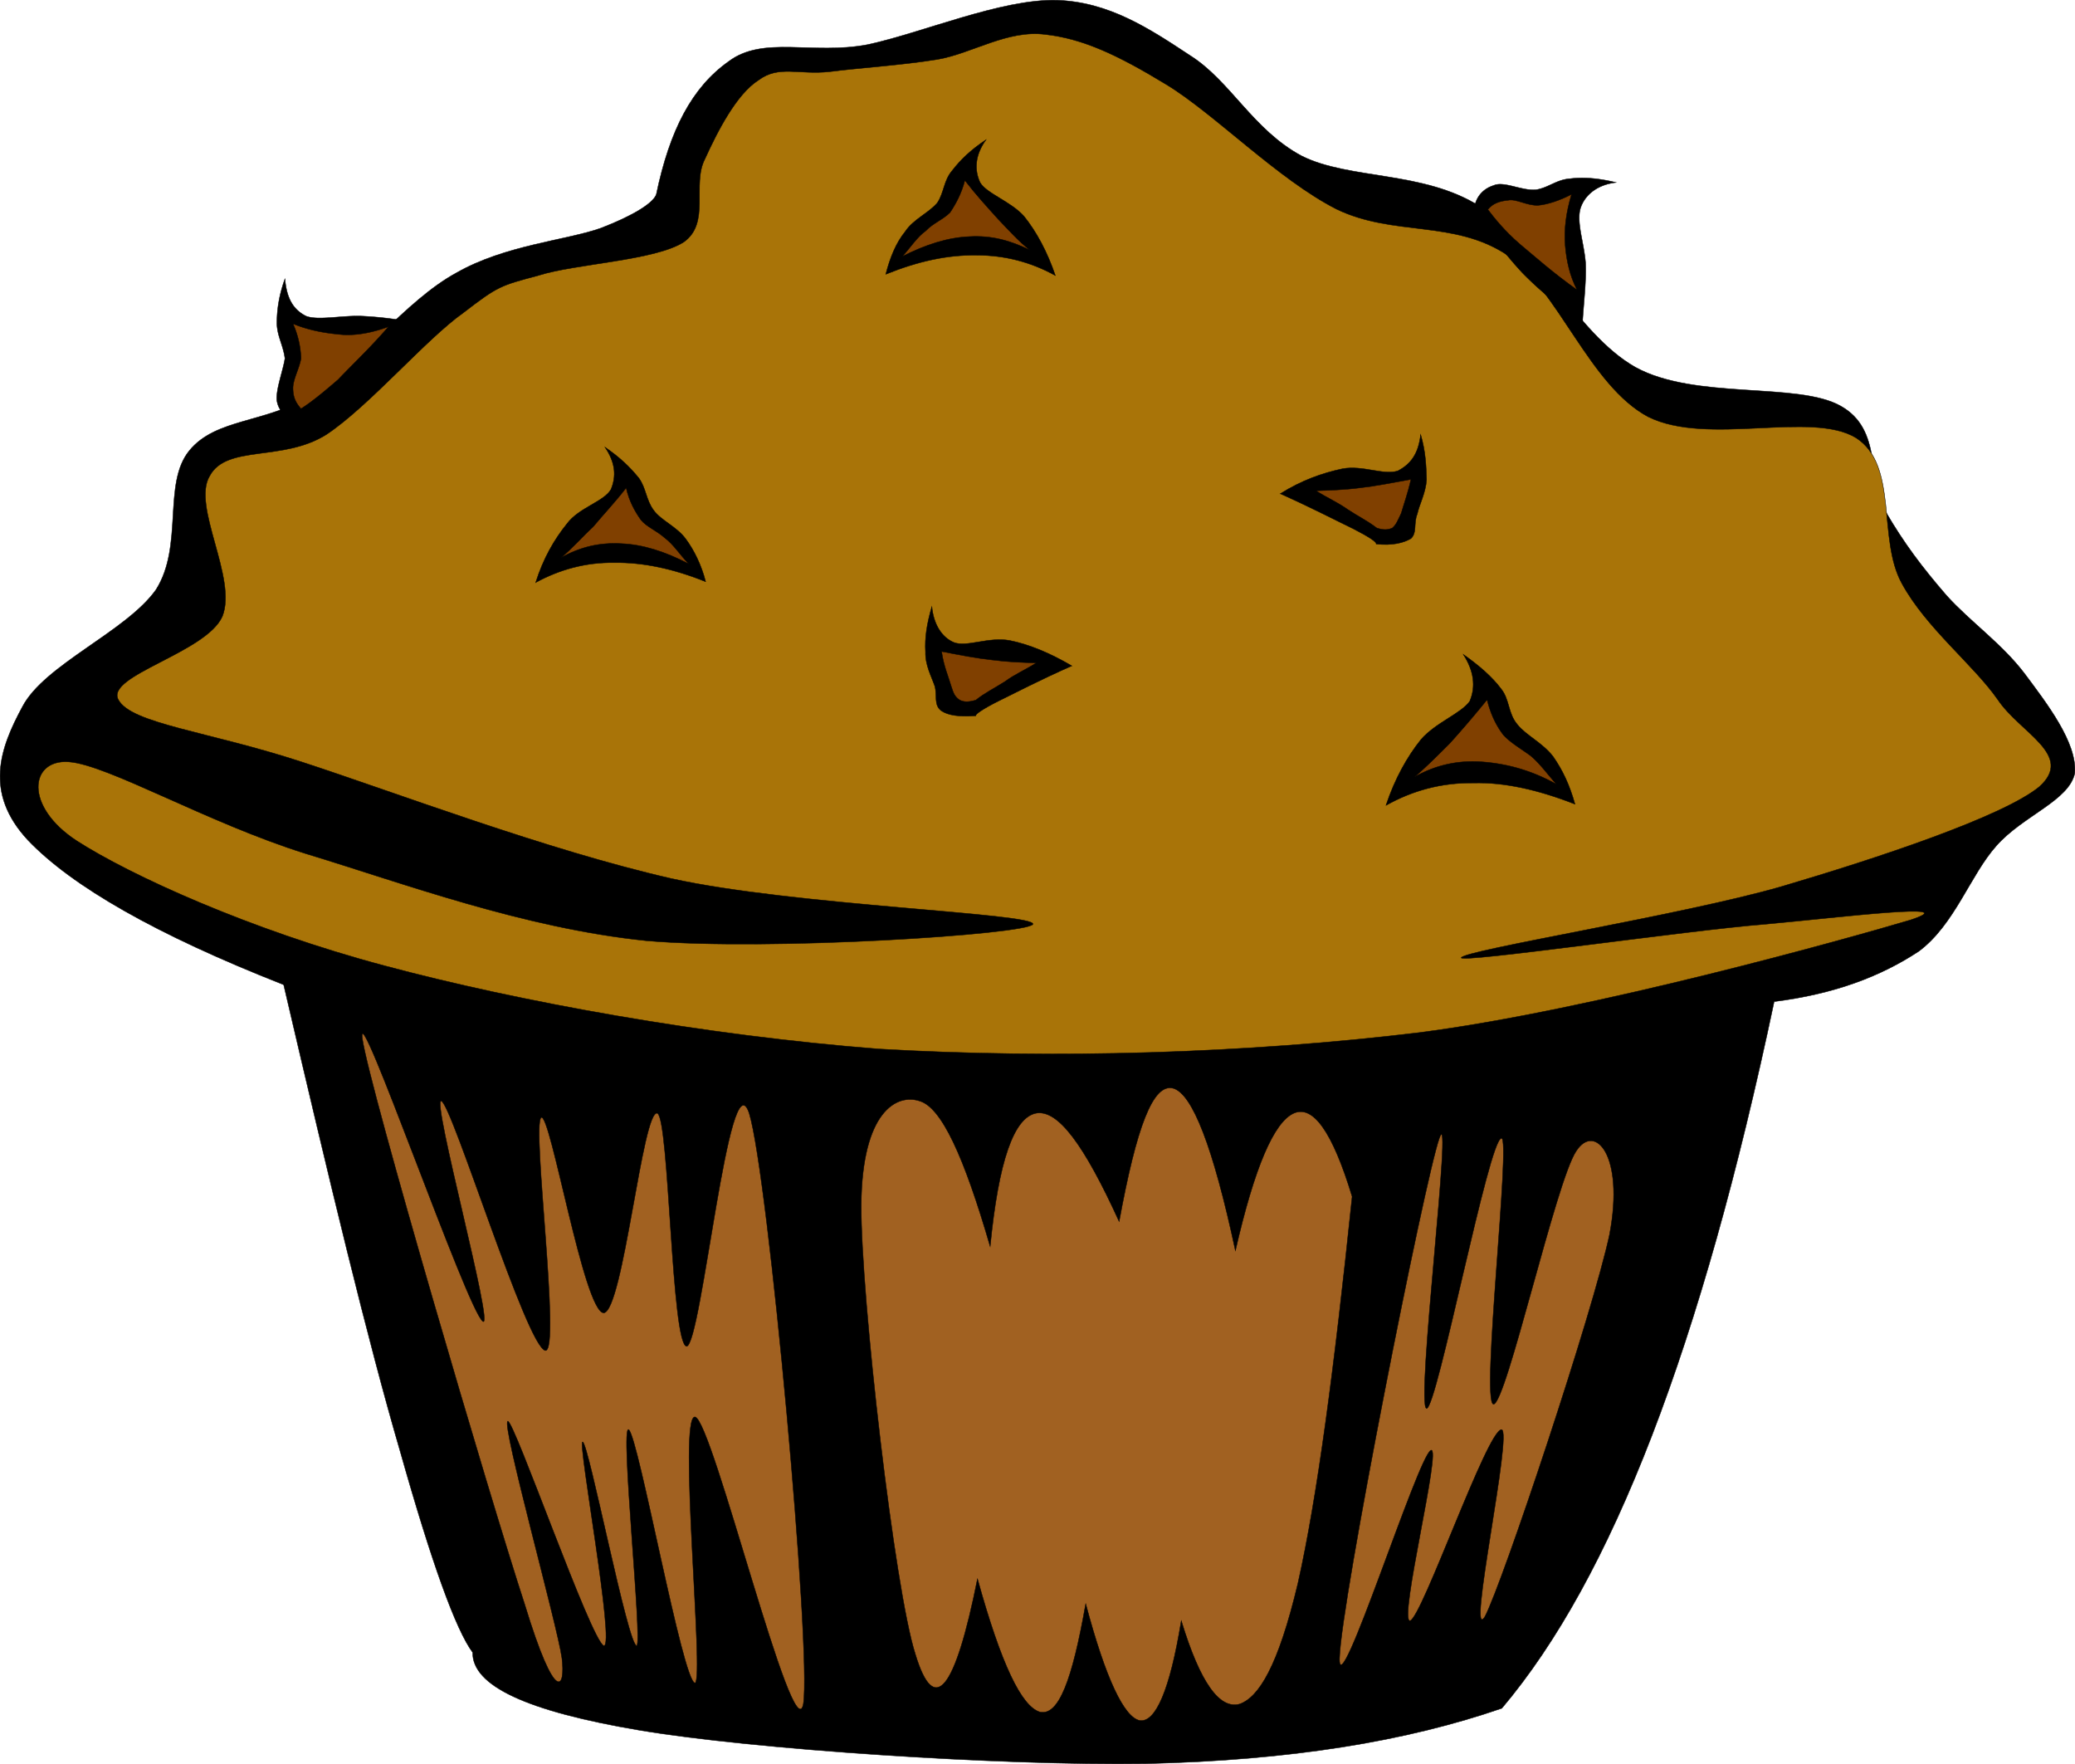 <svg xmlns="http://www.w3.org/2000/svg" viewBox="0 0 176.665 150.154" overflow="visible"><g stroke-miterlimit="10" stroke="#000" stroke-width=".036" clip-rule="evenodd" fill-rule="evenodd"><path d="M55.867 16.578c-.288.72-1.908 1.764-4.716 2.844-2.952 1.044-8.172 1.44-12.312 3.816-4.248 2.304-8.496 7.848-12.312 10.404-3.924 2.412-8.136 1.944-10.404 4.716-2.304 2.808-.468 8.1-2.844 11.844-2.52 3.564-9.504 6.372-11.376 9.972-1.908 3.528-3.276 7.308.468 11.34 3.744 3.924 10.872 8.027 21.78 12.313 3.996 17.135 7.128 30.168 9.936 39.779 2.664 9.432 4.716 15.121 6.156 17.064-.036 2.844 4.608 5.004 14.22 6.623 9.648 1.621 30.636 3.025 43.092 2.844 12.348-.287 22.176-1.906 30.313-4.715 4.68-5.545 8.891-13.141 12.779-23.221 3.889-10.115 7.309-22.283 10.404-36.936 5.111-.648 9.035-2.123 12.313-4.283 3.059-2.27 4.391-6.517 6.623-9.001 2.268-2.556 6.156-3.816 6.66-6.156.217-2.592-2.377-5.94-4.283-8.496-1.945-2.556-4.609-4.392-6.625-6.624-2.088-2.412-3.637-4.464-5.184-7.128-1.621-2.736-.252-6.984-3.816-9-3.637-2.088-12.385-.504-17.496-3.312-5.148-2.916-8.604-10.728-13.283-13.716-4.789-3.024-11.088-2.232-15.156-4.284-4.141-2.232-6.049-6.372-9.469-8.532C97.843 2.429 94.423.161 89.96.017c-4.748-.106-11.408 2.774-16.088 3.781-4.716.9-8.892-.792-11.844 1.44-3.096 2.197-5.004 5.797-6.156 11.341z"/><path d="M70.627 6.102c-2.628.288-4.32-.576-6.048.72-1.872 1.188-3.492 4.356-4.572 6.732-1.116 2.16.504 5.436-1.8 7.056-2.484 1.584-9.252 1.836-12.384 2.844-3.24.864-3.42.9-6.372 3.168-3.168 2.232-8.028 7.956-11.664 10.368-3.708 2.34-8.496.828-9.936 3.528-1.548 2.556 2.376 8.712 1.08 11.952-1.368 3.096-9.972 5.04-8.856 7.092 1.08 2.052 7.668 2.7 15.588 5.292 7.956 2.592 20.916 7.524 31.5 9.936 10.404 2.304 31.032 2.953 30.78 3.888-.504.863-22.536 2.305-32.904 1.404-10.512-1.08-20.7-4.896-29.016-7.417-8.388-2.628-16.884-7.596-20.196-7.812-3.276-.216-3.816 3.78.72 6.732 4.536 2.916 14.688 7.561 26.172 10.62 11.412 3.061 27.252 5.941 42.12 7.092 14.796.865 31.212.396 46.044-1.402 14.76-1.908 36.684-8.064 41.76-9.576 4.824-1.584-6.012-.217-12.385.359-6.479.504-26.063 3.348-25.848 2.844.324-.648 18.9-3.637 27.252-6.048 8.172-2.412 18.828-5.94 21.961-8.496 3.023-2.7-1.621-4.572-3.529-7.416-2.051-2.952-6.119-6.12-8.172-9.9-2.088-3.78-.287-10.044-3.887-12.384-3.816-2.34-12.637.72-17.713-1.8-5.004-2.664-7.668-10.872-12.023-13.788-4.537-2.988-9.648-1.548-14.508-3.888-4.969-2.52-10.404-8.136-14.508-10.62-4.141-2.52-7.094-3.888-10.261-4.248-3.24-.432-6.264 1.62-9.216 2.124-3.13.504-6.694.72-9.178 1.044z" fill="#A97408"/><path d="M44.671 136.57c-2.952-9-13.248-44.029-13.824-48.168-.504-4.033 8.928 23.111 10.26 24.084 1.008.756-4.428-19.152-3.528-18.756.936.359 7.272 20.951 8.856 21.238 1.332.072-1.188-19.223-.36-19.836.792-.467 3.636 16.561 5.328 16.633 1.656-.18 3.312-17.461 4.572-16.992 1.008.541 1.188 19.691 2.484 19.836 1.26-.107 3.636-24.912 5.328-19.836 1.62 5.256 5.328 45.721 4.608 50.293-.828 4.211-7.74-24.156-9.216-24.445-1.476-.18.792 22.32 0 22.645-1.044.035-4.824-20.988-5.652-21.564-.756-.467 1.188 18.072.684 18.396-.756.035-4.104-17.316-4.608-17.352-.432.035 2.808 17.531 1.8 17.352-1.116-.504-7.632-19.188-8.172-19.115-.576.18 4.248 17.459 4.608 20.158.324 2.55-.504 4.17-3.168-4.57zM137.05 105.03c-1.404 6.625-9.109 29.701-10.621 32.58-1.619 2.629 2.412-15.912 1.404-15.912-1.225.072-6.732 15.912-7.775 16.271-1.045.182 2.736-14.975 1.764-14.508-1.115.541-7.92 22.033-7.775 17.676.107-4.68 7.199-40.535 8.496-44.242 1.223-3.529-2.053 22.932-1.08 23.004.898-.072 5.291-22.969 6.371-23.004.828-.072-1.764 22.428-.684 22.643 1.08.037 5.328-19.043 7.057-21.563 1.58-2.414 4.1.357 2.84 7.053zM115.12 101.86c-1.693-5.58-3.35-7.813-4.969-7.092-1.691.756-3.348 4.607-4.969 11.699-1.906-8.891-3.672-13.355-5.291-13.822-1.729-.469-3.133 3.311-4.607 11.34-2.988-6.553-5.221-9.576-7.093-9.217-1.872.396-3.168 4.031-3.888 11.34-2.232-7.668-4.14-11.844-6.012-12.383-1.944-.648-4.896.898-4.968 8.818-.036 7.92 2.844 32.797 4.608 38.27 1.62 5.363 3.384 3.096 5.292-6.408 2.016 7.271 3.744 10.871 5.328 11.34 1.584.324 2.737-2.701 3.887-9.217 1.693 6.373 3.277 9.684 4.609 9.936 1.332.182 2.555-2.555 3.527-8.496 1.621 5.328 3.275 7.561 4.969 7.094 1.619-.576 3.275-3.168 4.967-10.297 1.63-7.26 3.07-18.09 4.61-32.89z" fill="#A16121"/><path d="M35.779 27.558a31.37 31.37 0 00-4.968-.648c-1.656-.072-3.744.396-4.752 0-1.152-.576-1.656-1.584-1.8-3.168-.504 1.404-.684 2.628-.684 3.816.036 1.08.54 1.836.684 2.952-.144 1.008-.792 2.664-.684 3.6.144.864.756 1.512 1.836 1.8 2.196-1.044 4.104-2.196 5.868-3.6 1.764-1.513 3.132-2.916 4.5-4.752z"/><path d="M33.079 27.81c-1.188.432-2.52.756-3.852.684-1.332-.108-2.808-.324-4.284-.936a7.927 7.927 0 01.684 2.952c-.144.864-.648 1.692-.684 2.484 0 .756.18 1.224.684 1.8.864-.54 1.872-1.368 3.168-2.484 1.188-1.26 2.664-2.628 4.284-4.5z" fill="#804000"/><path d="M134.74 27.342c.107-1.728.324-3.348.252-5.004-.145-1.764-.828-3.528-.396-4.716.396-1.08 1.441-1.908 2.988-2.088-1.477-.36-2.771-.468-3.887-.324-1.152.072-1.836.756-2.881.936-1.188.144-2.771-.756-3.637-.36-.828.252-1.512.9-1.656 1.944a31.365 31.365 0 004.105 5.508c1.52 1.548 3.18 2.916 5.12 4.104z"/><path d="M134.27 24.678c-.611-1.188-.898-2.448-1.008-3.78-.107-1.404.072-2.808.541-4.356-.973.504-2.016.864-2.844.936-.973.036-1.873-.576-2.557-.432-.756.072-1.332.288-1.729.792.576.756 1.441 1.836 2.736 2.952 1.34 1.116 2.78 2.412 4.86 3.888z" fill="#804000"/><path d="M89.851 23.454c-.684-2.016-1.62-3.744-2.664-5.04-1.116-1.26-3.204-1.944-3.744-2.88-.504-1.08-.432-2.34.504-3.636-1.296.864-2.16 1.692-2.88 2.628-.72.828-.684 1.872-1.26 2.736-.72.864-2.052 1.404-2.736 2.448-.792.972-1.296 2.232-1.656 3.636 2.772-1.116 5.256-1.656 7.74-1.62 2.376 0 4.608.576 6.696 1.728z"/><path d="M87.691 21.293c-.936-.72-1.836-1.728-2.7-2.628-.972-1.08-1.872-2.052-2.844-3.312-.288 1.116-.756 1.98-1.26 2.736-.612.612-1.44.9-2.052 1.548-.756.54-1.296 1.404-2.016 2.196 1.98-1.008 3.888-1.62 5.724-1.692 1.872-.107 3.456.325 5.148 1.152z" fill="#804000"/><path d="M45.607 49.59c.648-2.052 1.584-3.672 2.664-5.004 1.008-1.368 3.132-1.872 3.744-2.916.468-1.116.396-2.268-.504-3.6 1.26.864 2.124 1.692 2.88 2.628.612.828.612 1.872 1.26 2.736.612.864 1.98 1.404 2.736 2.448.72.972 1.332 2.232 1.692 3.636-2.772-1.116-5.364-1.656-7.776-1.62-2.412-.036-4.644.576-6.696 1.692z"/><path d="M47.767 47.466c.9-.72 1.764-1.728 2.736-2.628.9-1.08 1.836-2.052 2.808-3.312.252 1.116.72 1.98 1.26 2.736.504.612 1.332.9 2.052 1.548.72.54 1.26 1.404 2.016 2.196-2.052-1.08-3.96-1.656-5.724-1.728-1.908-.109-3.492.287-5.148 1.188z" fill="#804000"/><path d="M109 42.03c1.836-1.152 3.6-1.764 5.293-2.124 1.727-.324 3.492.576 4.715.18 1.117-.576 1.764-1.476 1.945-3.096.432 1.476.467 2.664.504 3.852-.072 1.116-.613 2.088-.793 2.916-.324.792 0 1.584-.539 2.088-.613.36-1.549.612-2.953.468.037-.18-.611-.612-1.943-1.296-1.43-.685-3.41-1.728-6.22-2.988z"/><path d="M112.03 41.778c1.117-.036 2.377-.072 3.781-.252 1.295-.144 2.736-.432 4.32-.72-.289 1.26-.613 2.124-.828 2.88-.324.684-.432.972-.756 1.26-.396.18-.793.18-1.332 0-.793-.612-1.621-1.008-2.484-1.584-.87-.612-1.77-1.008-2.7-1.584z" fill="#804000"/><path d="M91.254 56.682c-1.908-1.116-3.671-1.836-5.292-2.16-1.8-.324-3.6.576-4.716.18-1.08-.432-1.764-1.584-1.908-3.06-.432 1.476-.612 2.664-.54 3.852-.036 1.116.504 2.088.792 2.916.216.792-.108 1.584.54 2.088.576.396 1.512.54 2.952.432-.072-.108.576-.576 1.944-1.26 1.405-.684 3.385-1.729 6.228-2.988z"/><path d="M88.231 56.43c-1.296-.036-2.376-.072-3.78-.252-1.332-.144-2.808-.432-4.284-.72.18 1.26.576 2.124.792 2.88.216.684.324.972.756 1.26.396.18.72.18 1.368 0 .756-.612 1.584-1.008 2.484-1.584.828-.612 1.764-1.008 2.664-1.584z" fill="#804000"/><path d="M118 68.562c.756-2.268 1.801-4.14 2.988-5.616 1.26-1.44 3.385-2.196 4.141-3.24.539-1.26.359-2.592-.541-3.996 1.332.936 2.449 1.908 3.205 2.916.756.936.576 2.088 1.404 3.06.756.936 2.088 1.512 3.023 2.7.828 1.188 1.404 2.412 1.871 4.068-3.131-1.224-6.012-1.872-8.639-1.8-2.73-.036-5.21.648-7.45 1.908z"/><path d="M120.42 66.149c.973-.828 1.98-1.836 3.023-2.88a90.962 90.962 0 003.168-3.708c.289 1.188.758 2.196 1.404 3.024.613.648 1.369 1.08 2.27 1.728.791.648 1.402 1.512 2.23 2.448-2.268-1.26-4.391-1.764-6.371-1.908-2.05-.144-3.96.289-5.72 1.296z" fill="#804000"/></g></svg>